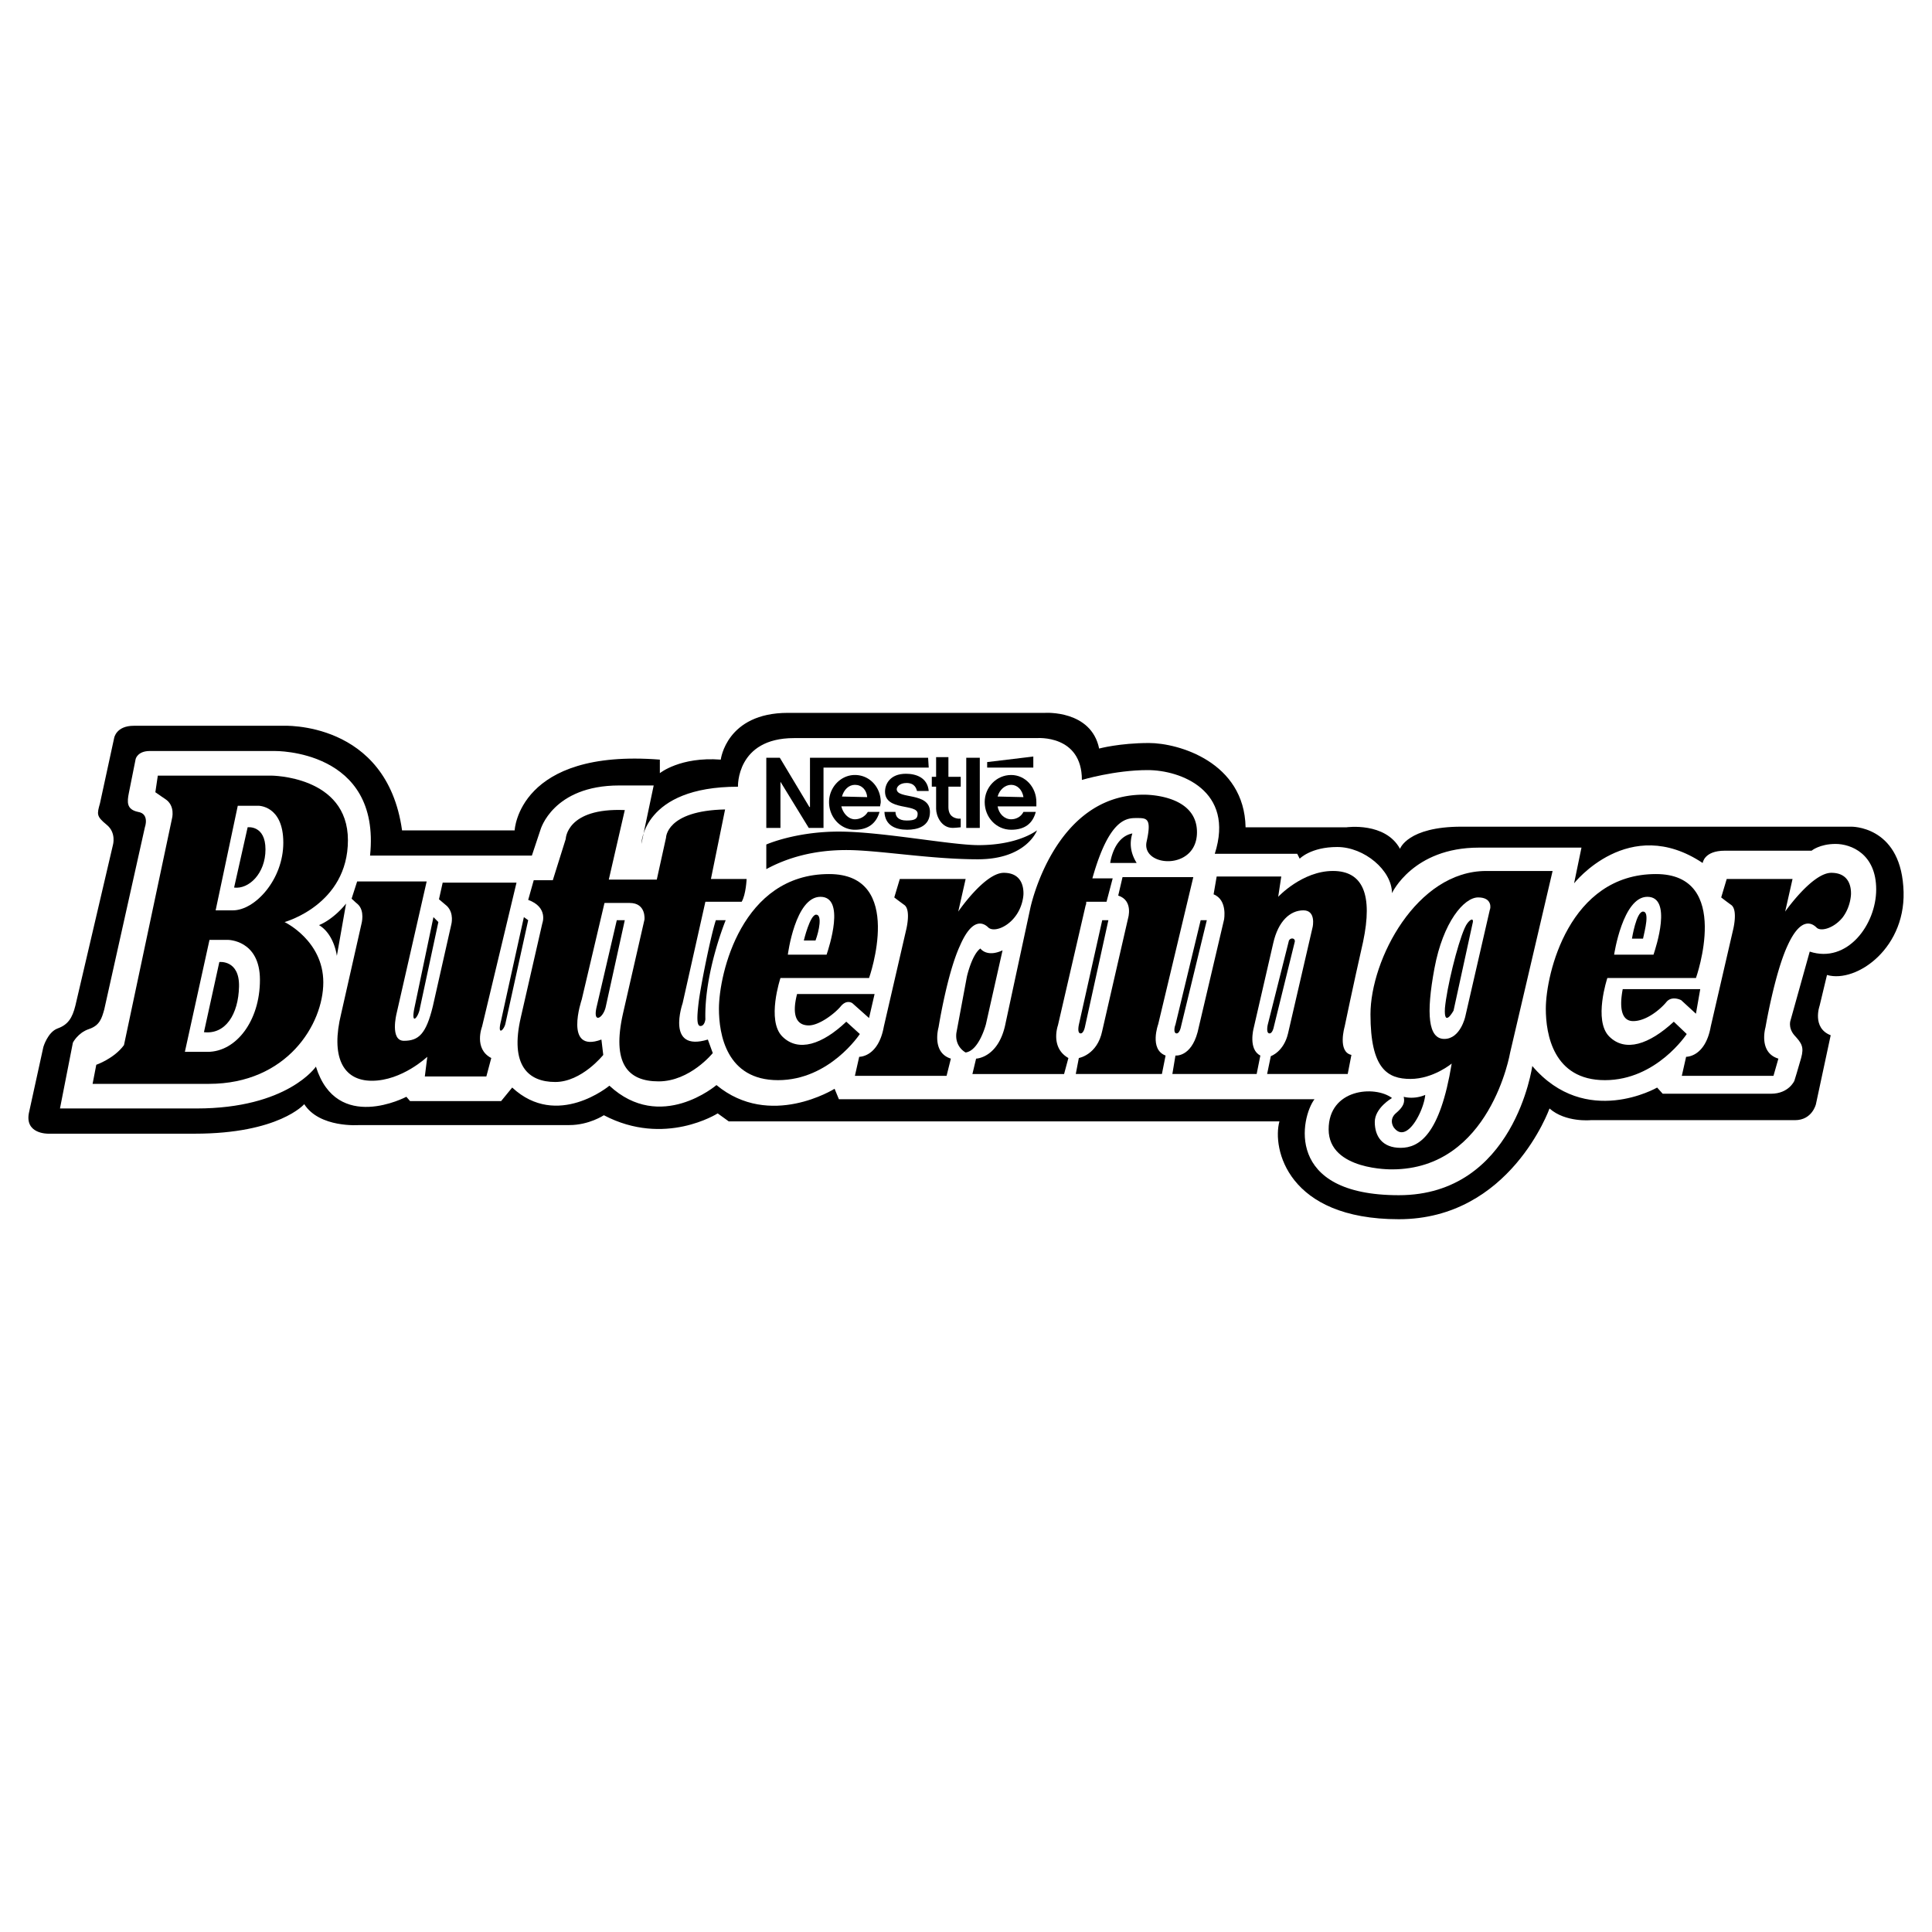 <svg xmlns="http://www.w3.org/2000/svg" width="2500" height="2500" viewBox="0 0 192.756 192.756"><g fill-rule="evenodd" clip-rule="evenodd"><path fill="#fff" d="M0 0h192.756v192.756H0V0z"/><path d="M11.264 84.319s.368-1.228-.614-2.025c-1.043-.859-.982-1.044-.675-2.148l1.412-6.507s.184-1.228 1.964-1.228h14.855s10.374-.552 11.908 10.436h11.233s.368-8.164 14.487-7.059v1.351s2.025-1.658 6.077-1.351c0 0 .552-4.665 6.691-4.665h25.658s4.605-.307 5.402 3.56c0 0 2.025-.552 4.973-.552 2.945 0 9.514 1.903 9.637 8.409h10.066s3.869-.552 5.342 2.148c0 0 .736-2.21 6.139-2.21h38.855s4.789-.123 5.219 5.955c.49 6.077-4.666 9.699-7.613 8.84l-.736 3.068s-.797 2.211 1.105 2.947l-1.473 6.875s-.369 1.596-2.088 1.596h-20.379s-2.518.246-4.113-1.166c0 0-3.928 11.049-15.039 11.049s-12.645-7.059-11.908-9.76h-54.94l-1.105-.799s-5.279 3.377-11.356.184c0 0-1.473.982-3.438.982H35.817s-3.929.307-5.463-2.086c0 0-2.517 2.945-10.926 2.945H4.818s-2.455.062-1.903-2.209l1.412-6.445s.429-1.473 1.412-1.842c1.044-.369 1.473-1.043 1.78-2.271l3.745-16.022z"/><path d="M152.877 106.355s-1.781 12.891-13.32 12.891c-11.479 0-9.76-7.795-8.41-9.576h-47.45l-.43-1.043s-6.445 4.051-11.785-.369c0 0-5.586 4.789-10.681.062 0 0-5.218 4.357-9.699.184l-1.105 1.352h-9.085l-.369-.43s-6.936 3.682-9.023-3.008c0 0-2.823 4.174-11.908 4.174H5.984l1.289-6.568s.491-.982 1.596-1.352c1.104-.367 1.289-1.104 1.534-1.963l4.052-18.17s.491-1.35-.675-1.534c-1.167-.246-1.105-.982-.921-1.903l.675-3.376s.184-.798 1.412-.798h12.46s10.62-.185 9.515 10.435h16.144l.859-2.578s1.228-4.419 7.857-4.419h3.438l-1.228 5.832s.123-5.708 9.637-5.708c0 0-.184-4.85 5.586-4.85h24.247s4.48-.368 4.48 4.174c0 0 3.254-.982 6.568-.982 3.254 0 8.717 2.026 6.691 8.348h8.225l.246.491s1.105-1.166 3.744-1.166c2.701 0 5.463 2.333 5.463 4.604 0 0 2.088-4.542 8.656-4.542h10.25l-.736 3.56s5.463-6.936 12.83-2.025c0 0 .123-1.228 2.209-1.228h8.656s.797-.675 2.393-.675c1.535 0 4.053.982 4.053 4.542 0 3.499-2.885 7.427-6.631 6.2l-1.902 6.813s-.307.736.369 1.535c.736.797.982 1.166.674 2.271-.307 1.104-.674 2.27-.674 2.27s-.553 1.291-2.334 1.291h-10.803l-.553-.615c.003-.002-7.118 4.111-12.458-2.151z" fill="#fff"/><path d="M103.094 75.479l-4.604.553v.552h4.604v-1.105zM96.403 82.6h1.351v-6.997h-1.351V82.6zM94.624 75.541h-1.228v1.964h-.43v.982h.43v2.209c0 .675.491 1.903 1.657 1.903.245 0 .798-.062.798-.062v-.859h-.246c-.491-.061-.982-.307-.982-1.166v-2.025h1.228v-.982h-1.228v-1.964h.001zM89.467 78.733c0-.184.245-.614.982-.614.859 0 .982.614 1.043.798h1.166c-.123-1.351-1.289-1.719-2.271-1.719-1.596 0-2.087 1.043-2.087 1.78 0 1.964 3.253 1.167 3.253 2.21 0 .491-.246.675-1.105.675s-1.105-.43-1.105-.859H88.24c.061 1.35 1.104 1.78 2.271 1.78.982 0 2.271-.307 2.271-1.78 0-2.025-3.315-1.228-3.315-2.271z"/><path d="M92.598 75.603H80.812v4.91h-.062l-2.946-4.91h-1.35V82.6h1.412v-4.604l2.823 4.604h1.473v-6.016h10.497l-.061-.981zM100.885 77.321c-1.473 0-2.641 1.228-2.641 2.701 0 1.535 1.168 2.762 2.641 2.762 1.35 0 2.148-.614 2.455-1.78h-1.229c-.244.491-.736.736-1.227.736-.676 0-1.229-.552-1.352-1.289h3.867v-.43c.001-1.472-1.102-2.7-2.514-2.7z"/><path d="M85.293 77.321c-1.412 0-2.578 1.228-2.578 2.701 0 1.535 1.167 2.762 2.578 2.762 1.35 0 2.148-.675 2.456-1.78h-1.167a1.514 1.514 0 0 1-1.289.736c-.614 0-1.167-.552-1.351-1.289h3.868c0-.123.061-.307.061-.43 0-1.472-1.105-2.7-2.578-2.7zM76.454 86.713v-2.456s2.885-1.289 7.243-1.289c4.236 0 11.172 1.351 13.934 1.351 2.824 0 4.789-.736 5.832-1.473 0 0-1.043 2.885-5.893 2.885-4.789 0-9.945-.921-13.137-.921s-5.831.736-7.979 1.903zM139.066 112.494s-.553-.736.184-1.412c.797-.676.92-1.105.797-1.656 0 0 .982.307 2.148-.186-.123 1.535-1.84 4.973-3.129 3.254zM113.406 86.099h-2.639s.307-2.578 2.209-2.946c-.306.982-.183 1.964.43 2.946zM161.9 98.684h7.734l-.43 2.455-1.473-1.352s-.922-.49-1.475.186c-.551.674-1.963 1.902-3.314 1.902-1.288 0-1.348-1.596-1.042-3.191zM126.482 102.242l2.086-8.286c.062-.429.676-.429.613 0l-2.086 8.472s-.123.674-.43.674-.245-.551-.183-.86zM117.273 102.242l2.518-10.434h.613l-2.578 10.62s-.123.674-.43.674-.246-.551-.123-.86zM107.637 102.242l2.332-10.434h.615l-2.334 10.62s-.123.674-.43.674-.244-.551-.183-.86zM96.342 105.006s-1.105-.553-.921-1.965l1.043-5.586s.491-2.209 1.35-2.824c0 0 .615.921 2.211.185l-1.658 7.366s-.674 2.638-2.025 2.824zM79.523 99.174h7.734l-.553 2.395-1.657-1.475s-.553-.43-1.166.309c-.614.736-2.149 1.902-3.192 1.902s-1.78-.737-1.166-3.131zM71.42 91.808h.982s-2.148 5.217-2.026 9.883c0 0-.062.674-.491.674-.368 0-.368-.797-.184-2.332.184-1.535 1.167-6.506 1.719-8.225zM59.511 100.523l2.026-8.715h.798l-1.903 8.655c-.245 1.105-1.289 1.719-.921.06zM52.268 91.5l.43.308-2.271 10.313c-.123.613-.859 1.35-.43-.309.368-1.718 2.271-10.312 2.271-10.312zM41.342 100.586l1.903-9.085.491.492-1.842 8.594c-.123.858-.92 1.841-.552-.001zM34.528 90.15l-.92 5.218s-.246-2.148-1.78-3.069c.92-.368 1.964-1.228 2.7-2.149z"/><path d="M138.881 116.668s-6.322.123-6.322-3.99c0-4.051 4.604-4.42 6.322-3.129 0 0-1.719.98-1.719 2.393s.736 2.578 2.578 2.578 3.93-1.289 5.096-8.408c0 0-1.842 1.533-4.113 1.533s-3.99-.982-3.99-6.445 4.604-14.302 11.541-14.302h6.629l-4.234 18.109c-.001-.001-1.966 11.661-11.788 11.661zM20.839 108.137H9.238l.368-1.904s1.78-.613 2.763-1.963l4.788-22.59s.368-1.289-.676-1.964c0 0-.552-.369-.982-.675l.246-1.658h11.294s7.673 0 7.673 6.446c0 6.445-6.323 8.164-6.323 8.164s3.867 1.841 3.867 6.016c.001 4.173-3.621 10.128-11.417 10.128z"/><path d="M20.716 104.943h-2.271l2.456-11.171h1.842s3.191 0 3.191 3.99c0 4.113-2.393 7.181-5.218 7.181zM23.233 90.826h-1.719l2.209-10.436h2.026s2.517-.062 2.517 3.684c.001 3.682-2.823 6.752-5.033 6.752z" fill="#fff"/><path d="M48.524 107.398h-6.139l.246-1.963s-2.517 2.393-5.525 2.393c-2.946 0-4.112-2.455-3.069-6.689l2.026-8.962s.368-1.289-.369-1.964c0 0-.369-.307-.614-.552l.553-1.719h6.936l-3.008 13.198s-.675 2.701.737 2.701c1.473 0 2.21-.676 2.885-3.438l1.842-8.165s.307-1.105-.43-1.842l-.798-.675.369-1.657h7.366l-3.438 14.364s-.859 2.209.92 3.131l-.49 1.839zM52.698 89.782l.553-1.964h1.903l1.289-4.112s.061-3.131 5.893-2.885l-1.596 6.936h4.788l.921-4.174s0-2.701 5.893-2.824l-1.412 6.936h3.56s-.061 1.535-.491 2.271h-3.622l-2.271 10.127s-1.718 4.912 2.517 3.623l.491 1.35s-2.271 2.824-5.401 2.824-4.665-1.842-3.561-6.752l2.148-9.392s.185-1.657-1.473-1.657H60.31l-2.271 9.637s-1.842 5.402 1.964 3.99l.184 1.533s-2.148 2.701-4.788 2.701c-2.701 0-4.542-1.656-3.438-6.445l2.148-9.391c.001.001.615-1.595-1.411-2.332zM169.205 97.578h-8.84s-1.412 4.234.186 5.832c1.596 1.596 3.988.797 6.445-1.475l1.289 1.229s-3.008 4.604-8.164 4.604-5.895-4.604-5.895-7.121c0-3.498 2.334-13.442 10.988-13.442 7.675-.001 3.991 10.373 3.991 10.373z"/><path d="M86.705 97.578h-8.839s-1.412 4.234.184 5.832c1.596 1.596 3.99.797 6.384-1.475l1.351 1.229s-3.008 4.604-8.164 4.604c-5.157 0-5.893-4.604-5.893-7.121 0-3.498 2.271-13.442 10.988-13.442 7.672-.001 3.989 10.373 3.989 10.373z"/><path d="M164.971 95.246h-3.93s.859-5.771 3.314-5.771c2.518 0 .86 5.034.616 5.771zM82.469 95.246h-3.867s.736-5.771 3.253-5.771c2.517 0 .86 5.034.614 5.771z" fill="#fff"/><path d="M177.43 105.619l-.49 1.719h-9.146l.43-1.902s1.902.061 2.455-3.008l2.211-9.576s.553-2.087-.186-2.579a30.5 30.5 0 0 1-.98-.736l.551-1.842h6.568l-.736 3.253s2.701-3.867 4.604-3.867c1.965 0 1.965 1.719 1.965 2.087 0 0 0 1.289-.859 2.394-.859 1.044-2.148 1.412-2.578.982-.49-.491-1.596-1.044-2.885 1.78-1.289 2.761-2.209 8.164-2.209 8.164s-.741 2.518 1.285 3.131zM94.869 105.619l-.43 1.719h-9.146l.43-1.902s1.903.061 2.456-3.008l2.209-9.576s.553-2.087-.184-2.579c-.675-.491-.982-.736-.982-.736l.552-1.842h6.568l-.737 3.253s2.639-3.867 4.543-3.867c1.963 0 1.963 1.719 1.963 2.087 0 0 0 1.289-.92 2.394-.859 1.044-2.088 1.412-2.578.982-.492-.491-1.596-1.044-2.824 1.78-1.289 2.761-2.148 8.164-2.148 8.164s-.736 2.518 1.228 3.131zM106.594 105.559l-.43 1.596h-9.146l.367-1.535s2.271-.061 2.947-3.561l2.455-11.417s2.332-11.356 11.295-11.356c0 0 5.34-.123 5.34 3.744s-5.523 3.499-5.033.982c.553-2.456 0-2.394-1.043-2.394-.982 0-2.701.123-4.359 6.016h2.027l-.615 2.333h-2.025c0 .123 0 .246-.061.368l-2.764 11.97s-.797 2.209 1.045 3.254z"/><path d="M116.291 105.312l-.367 1.842h-8.594l.307-1.596s1.842-.309 2.332-2.701l2.578-11.234s.553-1.78-.982-2.271l.43-1.841h7.061l-3.5 14.67c-.001.001-.921 2.518.735 3.131zM125.377 107.154h-8.41l.307-1.842s1.535.184 2.211-2.332l2.639-11.234s.369-1.964-1.043-2.517l.307-1.78h6.445l-.307 2.025s2.395-2.578 5.463-2.578c3.008 0 3.99 2.395 3.008 7.059-1.043 4.604-1.842 8.472-1.842 8.472s-.736 2.516.676 2.822l-.369 1.904h-8.041l.369-1.781s1.289-.43 1.719-2.271l2.455-10.619s.367-1.657-.92-1.657c-1.352 0-2.518 1.105-3.008 3.253l-1.965 8.532s-.553 2.088.674 2.701l-.368 1.843z"/><path d="M148.641 90.764l-2.455 10.681s-.49 2.209-2.086 2.209c-1.598 0-1.842-2.455-.982-7.059s2.945-7.059 4.357-7.059c1.474.001 1.228 1.167 1.166 1.228z" fill="#fff"/><path d="M20.348 102.98l1.535-6.999s2.026-.246 1.964 2.456c-.061 2.762-1.35 4.788-3.499 4.543zM23.356 88.554l1.351-6.016s1.78-.245 1.78 2.21c0 2.395-1.657 3.991-3.131 3.806z"/><path d="M84.004 79.47c.184-.675.675-1.167 1.289-1.167.675 0 1.167.491 1.228 1.228l-2.517-.061zM99.533 79.47c.186-.675.738-1.167 1.352-1.167s1.105.491 1.227 1.228l-2.579-.061z" fill="#fff"/><path d="M81.364 93.833h-1.166s.614-2.578 1.228-2.578.306 1.597-.062 2.578zM146.922 92.115l-1.902 8.717s-.982 1.779-.859-.246c.184-2.025 1.229-6.323 1.965-7.98.366-.859.981-1.167.796-.491zM163.926 93.649h-1.105s.43-2.701 1.105-2.701.183 1.842 0 2.701z"/></g></svg>